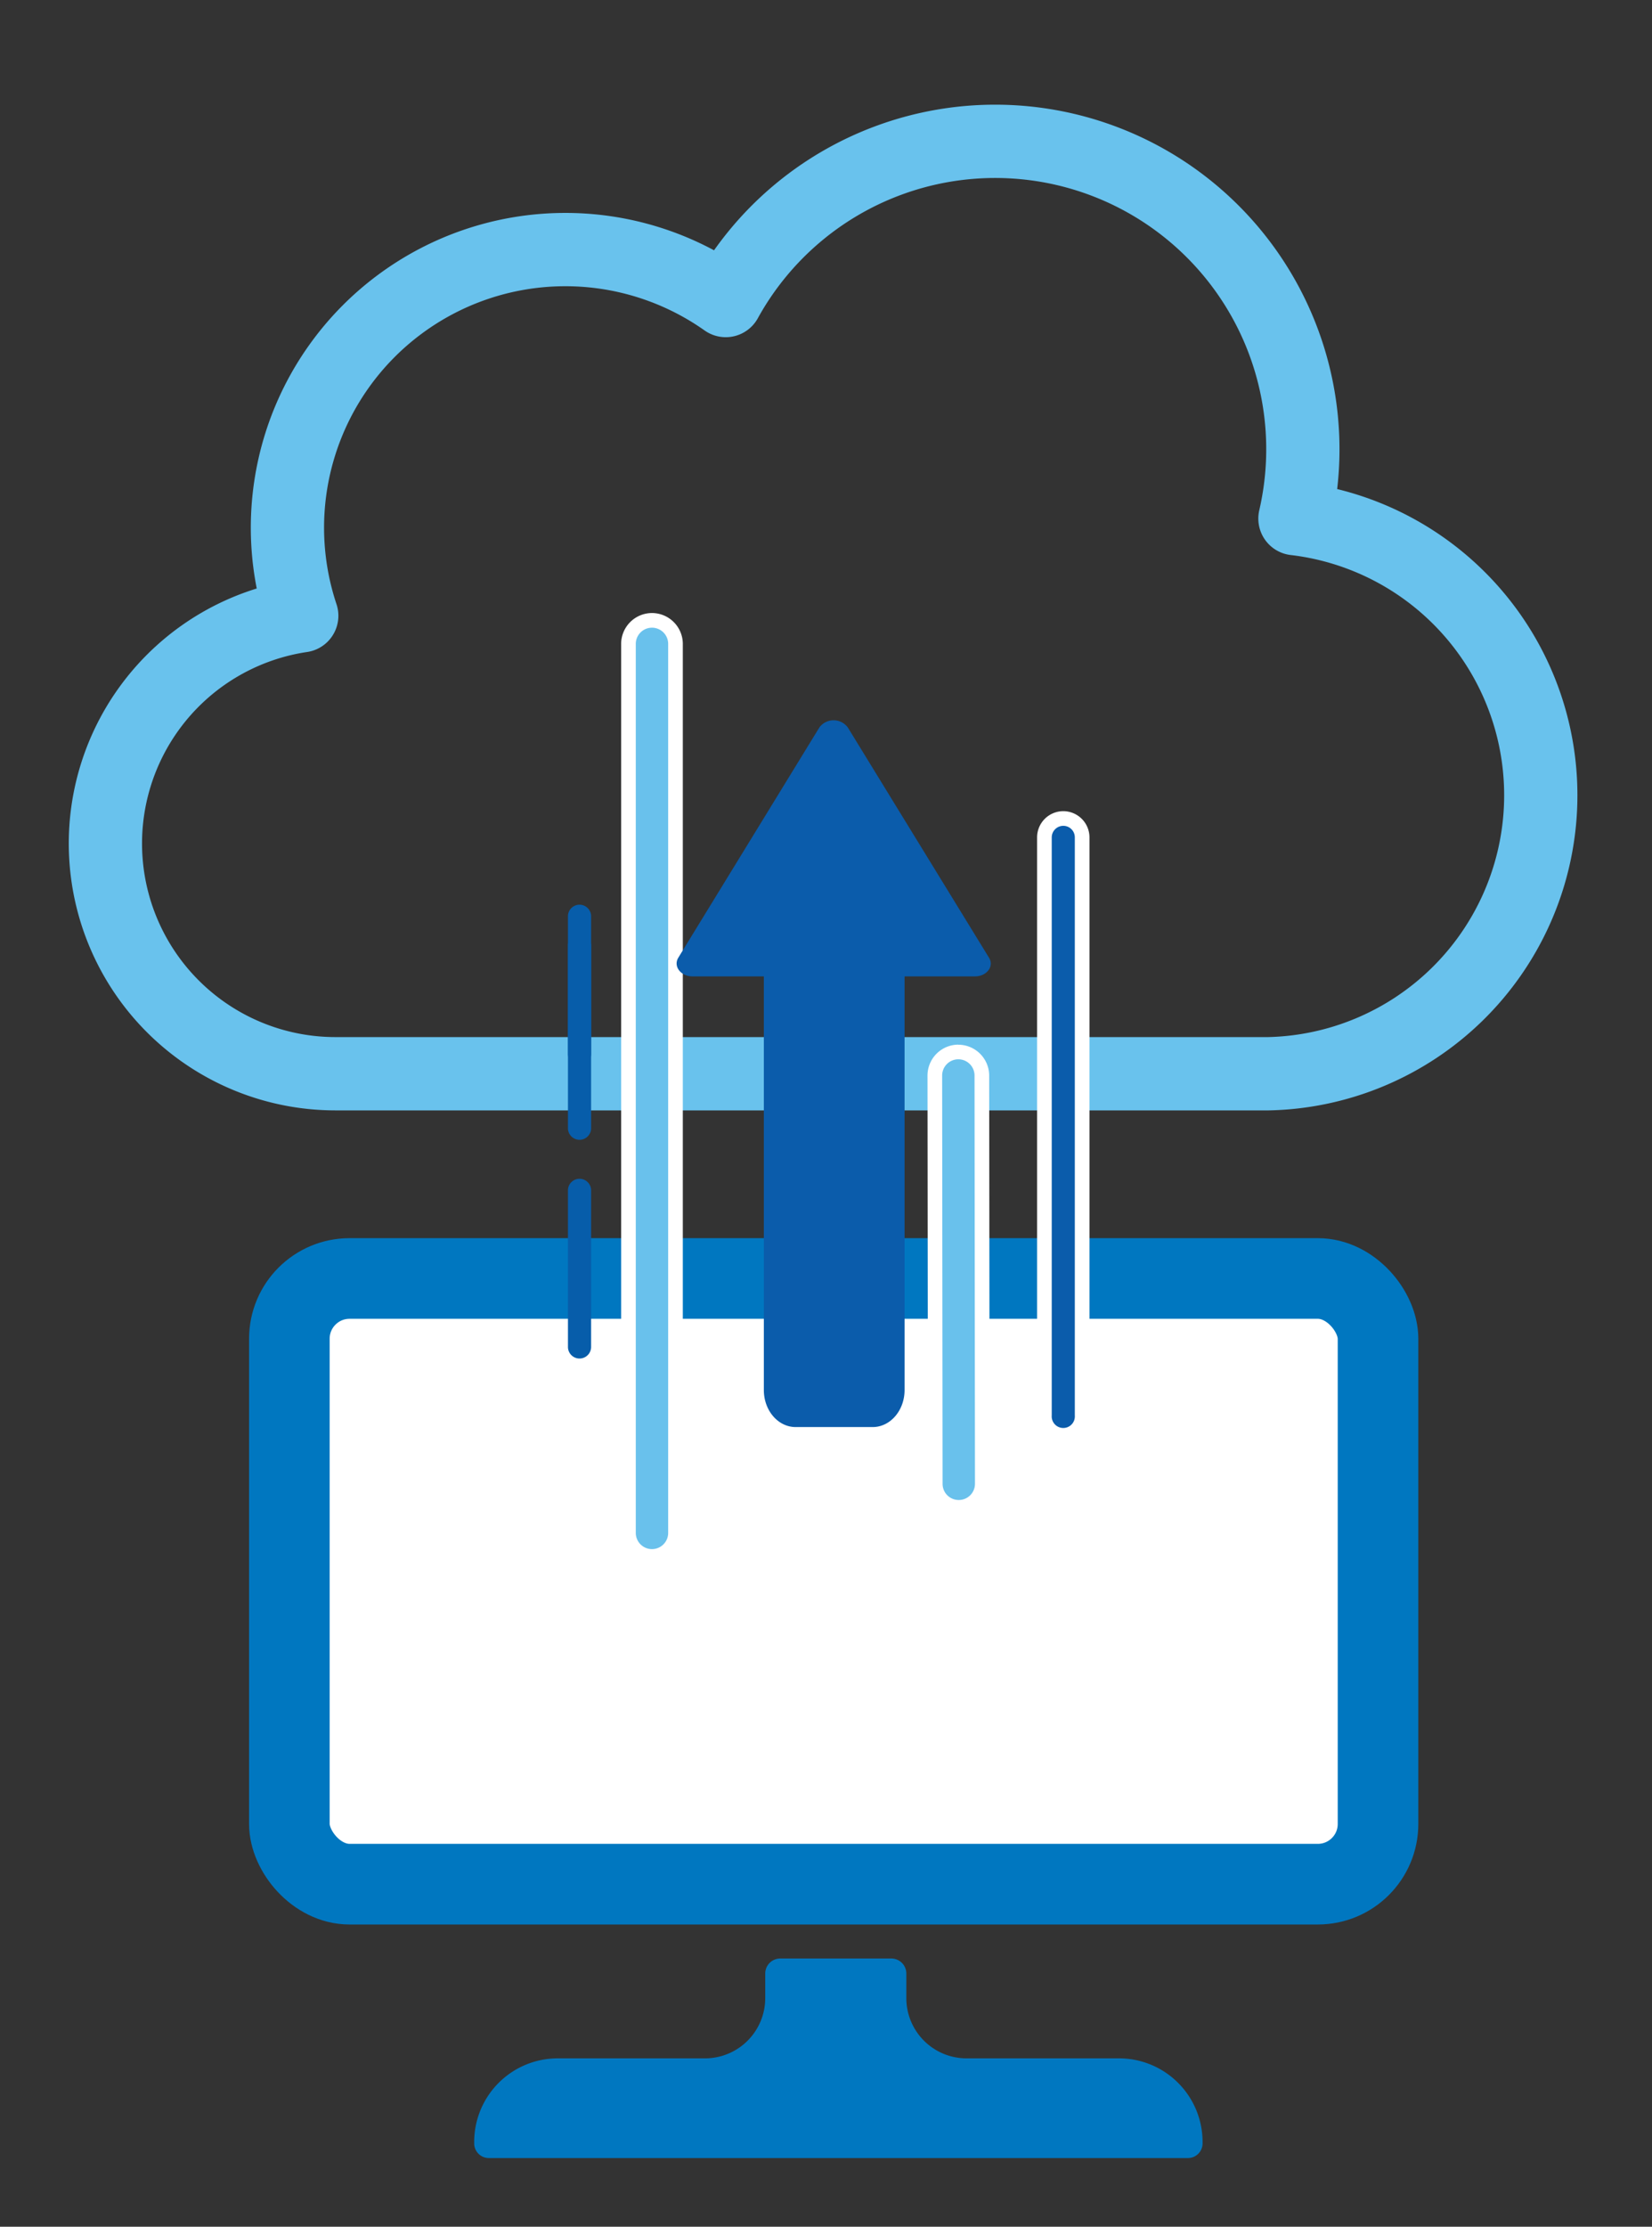 <svg id="Layer_1" data-name="Layer 1" xmlns="http://www.w3.org/2000/svg" viewBox="0 0 225.51 303.77"><rect x="0" y="0" width="225.51" height="303.77" fill="#333333" stroke="none"/><defs><style>.cls-1,.cls-8{fill:none;stroke-linecap:round;}.cls-1{stroke:#69c2ed;stroke-linejoin:round;stroke-width:10px;}.cls-2,.cls-6{fill:#fff;}.cls-2{stroke:#0077c0;stroke-width:11px;}.cls-2,.cls-8{stroke-miterlimit:10;}.cls-3{fill:#0077c0;}.cls-4{fill:#075daa;}.cls-5{fill:#69c1ec;}.cls-7{fill:#0b5cab;}.cls-8{stroke:#075daa;stroke-width:3.16px;}</style></defs><title>Backup06</title><path class="cls-1" d="M176.77,70.74A42,42,0,0,0,99.07,41,37.94,37.94,0,0,0,41.19,84a31.41,31.41,0,0,0,4.6,62.48H173.18a38,38,0,0,0,3.59-75.73Z"/><rect class="cls-2" x="39.5" y="174.41" width="148.61" height="82.63" rx="8.22" ry="8.22"/><path class="cls-3" d="M152.67,280.8H131.94a8.22,8.22,0,0,1-8.22-8.21v-3.36a2.05,2.05,0,0,0-2-2.05h-15.2a2.05,2.05,0,0,0-2.06,2.05v3.36a8.22,8.22,0,0,1-8.21,8.21H76.14a11.41,11.41,0,0,0-11.41,11.41v.19a2,2,0,0,0,2,2h95.43a2,2,0,0,0,2-2v-.19A11.41,11.41,0,0,0,152.67,280.8Z"/><path class="cls-4" d="M79.11,185.33a1.58,1.58,0,0,1-1.58-1.58V162.39a1.58,1.58,0,0,1,3.16,0v21.36A1.58,1.58,0,0,1,79.11,185.33Z"/><path class="cls-5" d="M89,212.32a3.21,3.21,0,0,1-3.21-3.2V87.84a3.21,3.21,0,1,1,6.42,0V209.12A3.21,3.21,0,0,1,89,212.32Z"/><path class="cls-6" d="M89,85.63a2.21,2.21,0,0,1,2.21,2.21V209.12a2.21,2.21,0,0,1-4.42,0V87.84A2.21,2.21,0,0,1,89,85.63m0-2a4.22,4.22,0,0,0-4.21,4.21V209.12a4.21,4.21,0,0,0,8.42,0V87.84A4.22,4.22,0,0,0,89,83.63Z"/><path class="cls-7" d="M135,130.64l-19.27-31.4a2.41,2.41,0,0,0-3.88,0L92.6,130.64c-.73,1.18.32,2.56,1.94,2.56h9.73v56.43c0,2.79,1.94,5.05,4.34,5.05h10.52c2.4,0,4.35-2.26,4.35-5.05V133.2h9.6C134.7,133.2,135.75,131.82,135,130.64Z"/><path class="cls-5" d="M130.88,205.63a3.21,3.21,0,0,1-3.21-3.2l-.06-55.71a3.21,3.21,0,0,1,6.42,0l.06,55.7a3.21,3.21,0,0,1-3.21,3.21Z"/><path class="cls-6" d="M130.82,144.51a2.21,2.21,0,0,1,2.21,2.21l.06,55.7a2.21,2.21,0,0,1-2.21,2.21h0a2.2,2.2,0,0,1-2.21-2.2l-.06-55.71a2.21,2.21,0,0,1,2.21-2.21h0m0-2h0a4.22,4.22,0,0,0-4.21,4.22l.06,55.7a4.21,4.21,0,1,0,8.42,0l-.06-55.7a4.22,4.22,0,0,0-4.21-4.21Z"/><line class="cls-8" x1="79.11" y1="129.02" x2="79.11" y2="143.79"/><path class="cls-4" d="M79.11,155.49a1.58,1.58,0,0,1-1.58-1.58V125a1.58,1.58,0,0,1,3.16,0v28.9A1.58,1.58,0,0,1,79.11,155.49Z"/><path class="cls-7" d="M145.15,195.68a2.58,2.58,0,0,1-2.58-2.58V114.24a2.58,2.58,0,1,1,5.15,0V193.1A2.58,2.58,0,0,1,145.15,195.68Z"/><path class="cls-6" d="M145.15,112.66a1.57,1.57,0,0,1,1.57,1.58V193.1a1.58,1.58,0,1,1-3.15,0V114.24a1.58,1.58,0,0,1,1.58-1.58m0-2a3.58,3.58,0,0,0-3.58,3.58V193.1a3.58,3.58,0,1,0,7.15,0V114.24a3.58,3.58,0,0,0-3.57-3.58Z"/></svg>